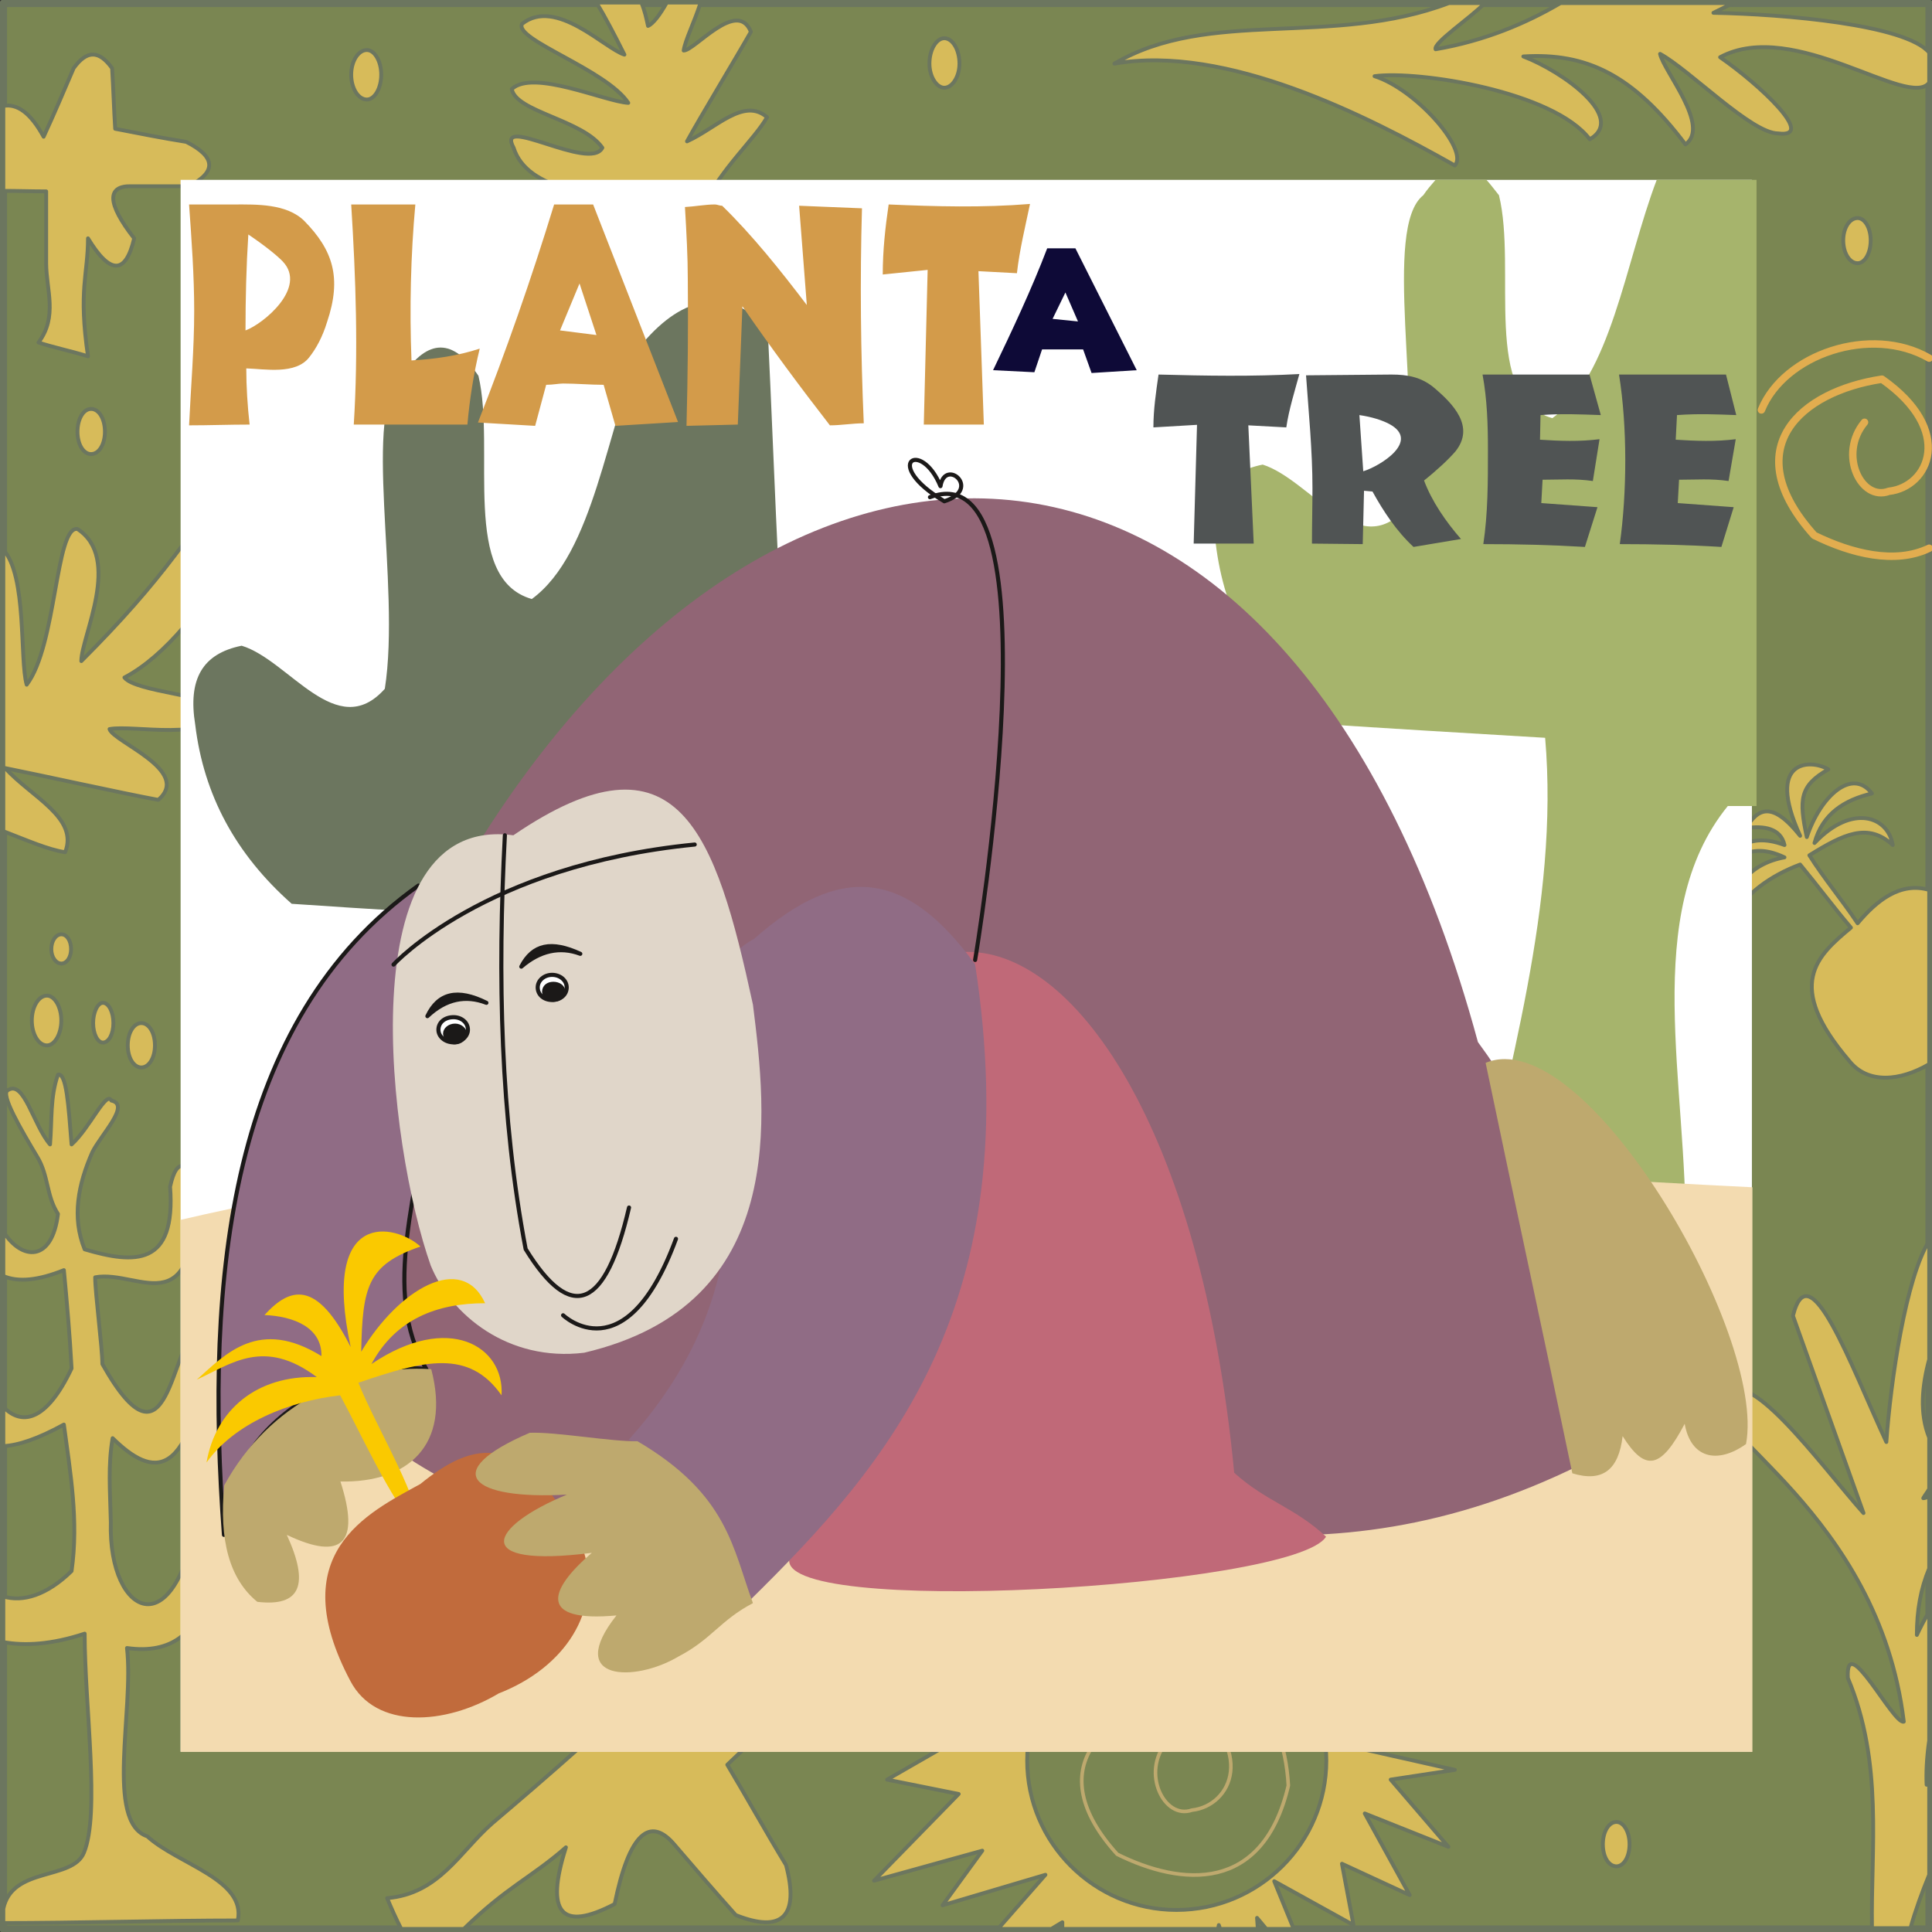 <svg xmlns="http://www.w3.org/2000/svg" xml:space="preserve" width="75.31mm" height="75.31mm" fill-rule="evenodd" stroke-linejoin="round" stroke-width="28.222" preserveAspectRatio="xMidYMid" version="1.2" viewBox="0 0 7531 7531"><rect x="0" y="0" width="7531" height="7531" fill="#333333" stroke="none"/><defs class="ClipPathGroup"><clipPath id="a" clipPathUnits="userSpaceOnUse"><path d="M0 0h7531v7531H0z"/></clipPath></defs><g class="SlideGroup"><g class="Slide" clip-path="url(#a)"><g class="Page"><g class="com.sun.star.drawing.PolyPolygonShape"><path fill="none" d="M-2-2h7538v7538H-2z" class="BoundingBox"/><path fill="#7A8652" d="M13 13h7507v7507H13V13Z"/><path fill="none" stroke="#6C765F" stroke-linecap="round" stroke-width="29" d="M13 13h7507v7507H13V13Z"/></g><g fill="none" class="com.sun.star.drawing.ClosedBezierShape"><path d="M6851 1326h685v858h-685z" class="BoundingBox"/><path stroke="#E2AD4F" stroke-linecap="round" stroke-width="29" d="M7520 1396c-227-131-566-15-654 202 88-217 427-333 654-202Zm0 741c-132 64-303 21-448-50-305-339-54-561 264-609 286 201 182 420 27 437-108 41-199-144-95-269-104 125-13 310 95 269 155-17 259-236-27-437-318 48-569 270-264 609 145 71 314 114 448 50Z"/></g><g class="com.sun.star.drawing.ClosedBezierShape"><path fill="none" d="M5 2h7524v7526H5z" class="BoundingBox"/><path fill="#D7BB5A" d="M4586 7445c-321 0-582-262-582-582s261-581 582-581c322 0 584 261 584 581s-262 582-584 582Zm0 0Zm350 74h107l-76-186 309 171-45-239 264 122-175-318 326 130-225-262 250-38-382-86 369-171-257-81 132-267-274 102 175-320-467 201 284-376-429 114 114-396-267 371-63-404-87 404-132-226-25 251-391-206 302 351-533-160 124 277-294 35 182 221-332 107 457 56-419 241 279 56-330 338 422-117-155 213 401-119-185 211h208l43-26v26h607l3-15 5 15h147l-3-43 36 43Zm0 0Zm-3372 0h244c166-163 265-201 398-318-82 257-18 330 190 221 56-274 137-348 236-228 76 89 155 180 236 271 181 72 249 5 196-195-79-130-152-262-229-391 92-87 183-176 275-262 30-137-21-198-158-180-150 45-299 94-449 139 106-274-3-376-242-355-170 2-279 63-330 198 109 132 216 264 325 396-111 99-226 198-337 292-128 112-207 275-410 292 15 36 33 77 55 120Zm0 0ZM13 7440v56c279 0 637-10 914-10 33-160-234-219-353-328-165-56-51-490-79-734 358 51 335-366 348-533-18-54-43-56-68-33-77 579-354 449-343 76-3-130-11-221 7-328 153 150 308 193 379-409-10-38-28-40-41-23-114 54-114 612-378 143 0-64-28-275-28-338 175-33 414 218 386-409-23-13-66-74-94 56 23 310-137 302-333 244-51-125-25-254 30-379 36-71 150-185 74-201-20-40-84 107-155 171-12-153-20-280-53-272-31 86-23 178-31 272-66-77-101-254-165-211-29 15 51 152 115 259 45 74 35 152 81 223-23 188-140 183-213 69v173c58 25 137 17 236-23 12 127 23 254 30 383-101 214-198 221-266 150v153c58-3 134-28 236-84 25 188 58 373 30 571-96 94-190 122-266 99v178c83 15 187 10 317-33 0 282 61 701-3 854-45 109-279 53-314 218Zm0 0Zm0-5297v1097c93 36 175 72 241 82 53-135-130-214-234-328 140 28 452 97 597 124 132-114-175-226-190-276 94-18 391 53 447-77-46-53-346-68-389-124 317-165 640-808 508-917-249 358-356 533-676 853 0-96 160-401-15-515-86-13-81 454-198 607-28-99 2-424-91-526Zm0 0Zm0-1730v331c55 0 111 2 167 2v280c0 104 46 208-30 309 53 18 137 36 193 54-38-259 0-320 0-460 86 142 147 142 180 0-107-137-107-206-10-203h223c110-56 105-115-10-173-94-15-185-33-277-51-5-78-7-157-12-236-51-71-99-71-150 0-38 89-76 178-117 267-51-94-104-130-157-120Zm0 0ZM2500 10h-175c35 58 71 127 109 203-76-23-267-225-399-120-33 61 328 178 414 308-91-5-370-132-454-54 15 89 277 120 353 229-48 94-419-135-346 0 54 170 318 180 521 231 104 56 168 46 216 0 76-155 201-262 251-350-91-79-198 43-312 94 56-102 190-323 249-427-53-131-219 73-262 73 5-38 43-114 66-187h-132c-25 45-53 83-73 91-6-28-13-61-26-91Zm0 0Zm3288 2h-140c-455 173-935 18-1304 236 437-76 983 203 1327 397 56-61-153-298-313-348 172-23 699 60 839 246 145-84-104-264-259-323 246-15 427 71 632 343 99-71-84-284-99-353 117 64 356 310 460 310 152 20-71-190-226-297 289-155 736 206 815 99V205c-91-109-564-150-841-155 26-13 51-25 77-38h-673c-135 79-295 147-487 180-10-25 136-122 192-180Zm0 0Zm1732 4136v-679c-114-33-206 43-279 130-61-92-130-173-188-265 134-83 228-129 325-40-18-112-158-163-305-8 31-114 117-168 224-193-77-102-201 10-254 170-31-147-28-200 84-264-69-41-247-41-110 259-109-137-165-107-211-30 69-10 135 0 150 66-157-59-216 38-269 111 71-50 130-129 269-63-137 25-213 122-205 244 43-99 155-175 266-216 71 86 127 162 198 246-132 110-261 222-7 519 73 92 200 79 312 13Zm0 0Zm0 1151v-462c-91 144-150 543-167 784-140-302-300-749-364-492 92 256 183 513 275 769-168-188-470-612-544-444-104 114 602 439 701 1257-40 13-228-361-218-170 139 330 89 665 94 975h150c20-71 45-139 73-208v-379c-2 11-7 18-10 28-2-43 0-104 10-172v-503c-18 30-35 63-48 91 0-96 15-180 48-259v-282c-7 5-18 8-23 8 5-10 16-23 23-36v-200c-38-94-28-201 0-305Zm0 0ZM6301 7102c28 0 51 38 51 87 0 50-23 86-51 86-30 0-53-36-53-86 0-49 23-87 53-87Zm0 0Zm940-6252c28 0 51 38 51 87 0 50-23 89-51 89-31 0-56-39-56-89 0-49 25-87 56-87Zm0 0ZM3681 149c31 0 59 43 59 99 0 51-28 94-59 94-30 0-58-43-58-94 0-56 28-99 58-99Zm0 0Zm-2251 46c30 0 56 43 56 96 0 54-26 97-56 97-33 0-61-43-61-97 0-53 28-96 61-96Zm0 0ZM355 1594c31 0 54 39 54 89 0 49-23 87-54 87-30 0-53-38-53-87 0-50 23-89 53-89Zm0 0ZM183 3881c30 0 56 44 56 97s-26 97-56 97c-33 0-59-44-59-97s26-97 59-97Zm0 0Zm368 107c30 0 53 38 53 87 0 48-23 86-53 86s-53-38-53-86c0-49 23-87 53-87Zm0 0Zm-312-346c22 0 38 25 38 58 0 31-16 56-38 56-21 0-39-25-39-56 0-33 18-58 39-58Zm0 0Zm162 267c23 0 41 36 41 79s-18 76-41 76c-20 0-38-33-38-76s18-79 38-79Z"/><path fill="none" stroke="#6C765F" stroke-linecap="round" stroke-width="15" d="M4586 7445c-321 0-582-262-582-582s261-581 582-581c322 0 584 261 584 581s-262 582-584 582Z"/><path fill="none" stroke="#6C765F" stroke-linecap="round" stroke-width="15" d="M4936 7519h107l-76-186 309 171-45-239 264 122-175-318 326 130-225-262 250-38-382-86 369-171-257-81 132-267-274 102 175-320-467 201 284-376-429 114 114-396-267 371-63-404-87 404-132-226-25 251-391-206 302 351-533-160 124 277-294 35 182 221-332 107 457 56-419 241 279 56-330 338 422-117-155 213 401-119-185 211h208l43-26v26h607l3-15 5 15h147l-3-43 36 43Zm-3372 0h244c166-163 265-201 398-318-82 257-18 330 190 221 56-274 137-348 236-228 76 89 155 180 236 271 181 72 249 5 196-195-79-130-152-262-229-391 92-87 183-176 275-262 30-137-21-198-158-180-150 45-299 94-449 139 106-274-3-376-242-355-170 2-279 63-330 198 109 132 216 264 325 396-111 99-226 198-337 292-128 112-207 275-410 292 15 36 33 77 55 120ZM13 7440v56c279 0 637-10 914-10 33-160-234-219-353-328-165-56-51-490-79-734 358 51 335-366 348-533-18-54-43-56-68-33-77 579-354 449-343 76-3-130-11-221 7-328 153 150 308 193 379-409-10-38-28-40-41-23-114 54-114 612-378 143 0-64-28-275-28-338 175-33 414 218 386-409-23-13-66-74-94 56 23 310-137 302-333 244-51-125-25-254 30-379 36-71 150-185 74-201-20-40-84 107-155 171-12-153-20-280-53-272-31 86-23 178-31 272-66-77-101-254-165-211-29 15 51 152 115 259 45 74 35 152 81 223-23 188-140 183-213 69v173c58 25 137 17 236-23 12 127 23 254 30 383-101 214-198 221-266 150v153c58-3 134-28 236-84 25 188 58 373 30 571-96 94-190 122-266 99v178c83 15 187 10 317-33 0 282 61 701-3 854-45 109-279 53-314 218Zm0-5297v1097c93 36 175 72 241 82 53-135-130-214-234-328 140 28 452 97 597 124 132-114-175-226-190-276 94-18 391 53 447-77-46-53-346-68-389-124 317-165 640-808 508-917-249 358-356 533-676 853 0-96 160-401-15-515-86-13-81 454-198 607-28-99 2-424-91-526Zm0-1730v331c55 0 111 2 167 2v280c0 104 46 208-30 309 53 18 137 36 193 54-38-259 0-320 0-460 86 142 147 142 180 0-107-137-107-206-10-203h223c110-56 105-115-10-173-94-15-185-33-277-51-5-78-7-157-12-236-51-71-99-71-150 0-38 89-76 178-117 267-51-94-104-130-157-120ZM2500 10h-175c35 58 71 127 109 203-76-23-267-225-399-120-33 61 328 178 414 308-91-5-370-132-454-54 15 89 277 120 353 229-48 94-419-135-346 0 54 170 318 180 521 231 104 56 168 46 216 0 76-155 201-262 251-350-91-79-198 43-312 94 56-102 190-323 249-427-53-131-219 73-262 73 5-38 43-114 66-187h-132c-25 45-53 83-73 91-6-28-13-61-26-91Zm3288 2h-140c-455 173-935 18-1304 236 437-76 983 203 1327 397 56-61-153-298-313-348 172-23 699 60 839 246 145-84-104-264-259-323 246-15 427 71 632 343 99-71-84-284-99-353 117 64 356 310 460 310 152 20-71-190-226-297 289-155 736 206 815 99V205c-91-109-564-150-841-155 26-13 51-25 77-38h-673c-135 79-295 147-487 180-10-25 136-122 192-180Zm1732 4136v-679c-114-33-206 43-279 130-61-92-130-173-188-265 134-83 228-129 325-40-18-112-158-163-305-8 31-114 117-168 224-193-77-102-201 10-254 170-31-147-28-200 84-264-69-41-247-41-110 259-109-137-165-107-211-30 69-10 135 0 150 66-157-59-216 38-269 111 71-50 130-129 269-63-137 25-213 122-205 244 43-99 155-175 266-216 71 86 127 162 198 246-132 110-261 222-7 519 73 92 200 79 312 13Zm0 1151v-462c-91 144-150 543-167 784-140-302-300-749-364-492 92 256 183 513 275 769-168-188-470-612-544-444-104 114 602 439 701 1257-40 13-228-361-218-170 139 330 89 665 94 975h150c20-71 45-139 73-208v-379c-2 11-7 18-10 28-2-43 0-104 10-172v-503c-18 30-35 63-48 91 0-96 15-180 48-259v-282c-7 5-18 8-23 8 5-10 16-23 23-36v-200c-38-94-28-201 0-305ZM6301 7102c28 0 51 38 51 87 0 50-23 86-51 86-30 0-53-36-53-86 0-49 23-87 53-87Zm940-6252c28 0 51 38 51 87 0 50-23 89-51 89-31 0-56-39-56-89 0-49 25-87 56-87ZM3681 149c31 0 59 43 59 99 0 51-28 94-59 94-30 0-58-43-58-94 0-56 28-99 58-99Zm-2251 46c30 0 56 43 56 96 0 54-26 97-56 97-33 0-61-43-61-97 0-53 28-96 61-96ZM355 1594c31 0 54 39 54 89 0 49-23 87-54 87-30 0-53-38-53-87 0-50 23-89 53-89ZM183 3881c30 0 56 44 56 97s-26 97-56 97c-33 0-59-44-59-97s26-97 59-97Zm368 107c30 0 53 38 53 87 0 48-23 86-53 86s-53-38-53-86c0-49 23-87 53-87Zm-312-346c22 0 38 25 38 58 0 31-16 56-38 56-21 0-39-25-39-56 0-33 18-58 39-58Zm162 267c23 0 41 36 41 79s-18 76-41 76c-20 0-38-33-38-76s18-79 38-79Z"/></g><g fill="none" class="com.sun.star.drawing.OpenBezierShape"><path d="M4143 6474h888v843h-888z" class="BoundingBox"/><path stroke="#BEA96E" stroke-linecap="round" stroke-width="14" d="M4150 6741c134-330 836-429 872 219-99 422-417 392-667 268-306-337-53-561 265-610 282 202 181 421 26 438-108 38-199-147-98-266"/></g><g class="com.sun.star.drawing.PolyPolygonShape"><path fill="none" d="M704 701h6126v6128H704z" class="BoundingBox"/><path fill="#FFF" d="M704 701h6125v6127H704V701Z"/></g><g class="com.sun.star.drawing.ClosedBezierShape"><path fill="none" d="M754 1176h3419v4349H754z" class="BoundingBox"/><path fill="#6C765F" d="M2589 5523c12-589-176-1258 167-1682 328-3 690 48 992-13 129-129 132-284 15-460-193-68-580-40-575-208 164-498 618-488 903-589 91-120 104-239 43-364-163-120-338-194-610 55-162 111-326 108-488-12-16-328-28-653-44-981-162-144-325-121-487 69-142 333-188 818-432 997-279-80-140-581-208-870-99-147-196-147-296 0-163 127-5 814-69 1220-188 211-373-112-558-168-153 31-210 130-181 308 33 274 158 505 376 698 302 21 606 38 908 56 53 645-152 1299-279 1944h823Z"/></g><g class="com.sun.star.drawing.ClosedBezierShape"><path fill="none" d="M4731 701h2118v4122H4731z" class="BoundingBox"/><path fill="#A6B46C" d="M5794 701h-198c-15 17-33 38-48 60-160 127-5 813-69 1221-185 210-371-112-557-171-155 31-212 135-183 308 33 274 158 508 376 701 303 20 606 38 908 56 56 650-150 1299-279 1946h826c10-591-178-1258 165-1680h112V701h-389c-124 327-178 764-407 929-277-79-137-579-208-869-18-22-33-43-49-60Z"/></g><g class="com.sun.star.drawing.ClosedBezierShape"><path fill="none" d="M704 4473h6128v2357H704z" class="BoundingBox"/><path fill="#F3DBB0" d="M6831 4628v2201H704V4755c2044-477 4082-226 6127-127Z"/></g><g class="com.sun.star.drawing.ClosedBezierShape"><path fill="none" d="M1204 1941h4968v4065H1204z" class="BoundingBox"/><path fill="#916575" d="M1884 3257c1207-1898 3161-1834 3877 805 404 546 429 1096 401 1647-1018 503-1846 211-2683-33-703 688-1879 142-2154-226-311-419 13-1701 559-2193Z"/></g><g class="com.sun.star.drawing.ClosedBezierShape"><path fill="none" d="M844 3443h974v2549H844z" class="BoundingBox"/><path fill="#906C85" d="M1631 3452c-738 525-833 1527-758 2531 18-505 552-679 789-646-181-307-26-691 17-1110 188-298 170-560-48-775Z"/><path fill="none" stroke="#1B1918" stroke-linecap="round" stroke-width="16" d="M1631 3452c-738 525-833 1527-758 2531 18-505 552-679 789-646-181-307-26-691 17-1110 188-298 170-560-48-775Z"/></g><g class="com.sun.star.drawing.ClosedBezierShape"><path fill="none" d="M5790 4128h1024v1628H5790z" class="BoundingBox"/><path fill="#BEA96E" d="M5791 4143c387-161 1096 1058 1015 1486-114 81-216 53-239-79-92 175-153 190-242 48-15 132-79 181-196 145-112-537-227-1068-338-1600Z"/></g><g class="com.sun.star.drawing.ClosedBezierShape"><path fill="none" d="M3076 3709h2094v2495H3076z" class="BoundingBox"/><path fill="#C06978" d="M3753 3711c425-22 928 673 1058 2030 124 112 236 135 358 249-122 199-2178 320-2090 79 0 0 659-2372 674-2358Z"/></g><g class="com.sun.star.drawing.ClosedBezierShape"><path fill="none" d="M2450 3456h1396v2787H2450z" class="BoundingBox"/><path fill="#906C85" d="M2939 3660c341-301 596-266 862 99 203 1322-333 1944-882 2483-128-427-296-552-468-630 798-888 58-1723 488-1952Z"/></g><g class="com.sun.star.drawing.ClosedBezierShape"><path fill="none" d="M868 5335h834v913H868z" class="BoundingBox"/><path fill="#BEA96E" d="M874 5790c-20 214 20 365 129 454 169 20 204-67 115-261 216 103 287 33 209-208 262 5 432-140 354-438-309-19-632 132-807 453Z"/></g><g class="com.sun.star.drawing.ClosedBezierShape"><path fill="none" d="M1531 3078h1438v2201H1531z" class="BoundingBox"/><path fill="#E0D6C9" d="M2001 3256c644-439 789-8 934 660 53 425 144 1169-658 1357-296 36-519-147-598-340-164-462-329-1764 322-1677Z"/></g><g fill="none" class="com.sun.star.drawing.OpenBezierShape"><path d="M2187 4821h457v367h-457z" class="BoundingBox"/><path stroke="#1B1918" stroke-linecap="round" stroke-width="16" d="M2195 5127s244 234 440-298"/></g><g fill="none" class="com.sun.star.drawing.OpenBezierShape"><path d="M1946 3248h515v1813h-515z" class="BoundingBox"/><path stroke="#1B1918" stroke-linecap="round" stroke-width="16" d="M1968 3256c-29 553-17 1098 81 1613 179 290 311 234 403-162"/></g><g fill="none" class="com.sun.star.drawing.OpenBezierShape"><path d="M1526 3284h1191v486H1526z" class="BoundingBox"/><path stroke="#1B1918" stroke-linecap="round" stroke-width="16" d="M1534 3760s353-387 1174-468"/></g><g class="com.sun.star.drawing.ClosedBezierShape"><path fill="none" d="M1701 3956h132v116h-132z" class="BoundingBox"/><path fill="#FFF" d="M1768 3965c30 0 56 20 56 49 0 26-26 49-56 49-34 0-59-23-59-49 0-29 25-49 59-49Z"/><path fill="none" stroke="#1B1918" stroke-linecap="round" stroke-width="16" d="M1768 3965c30 0 56 20 56 49 0 26-26 49-56 49-34 0-59-23-59-49 0-29 25-49 59-49Z"/></g><g class="com.sun.star.drawing.ClosedBezierShape"><path fill="none" d="M2088 3791h130v116h-130z" class="BoundingBox"/><path fill="#FFF" d="M2152 3800c32 0 57 22 57 49 0 29-25 49-57 49-31 0-56-20-56-49 0-27 25-49 56-49Z"/><path fill="none" stroke="#1B1918" stroke-linecap="round" stroke-width="16" d="M2152 3800c32 0 57 22 57 49 0 29-25 49-57 49-31 0-56-20-56-49 0-27 25-49 56-49Z"/></g><g class="com.sun.star.drawing.ClosedBezierShape"><path fill="none" d="M1727 3990h95v82h-95z" class="BoundingBox"/><path fill="#1B1918" d="M1774 3998c20 0 38 15 38 31 0 19-18 34-38 34-22 0-39-15-39-34 0-16 17-31 39-31Z"/><path fill="none" stroke="#1B1918" stroke-linecap="round" stroke-width="16" d="M1774 3998c20 0 38 15 38 31 0 19-18 34-38 34-22 0-39-15-39-34 0-16 17-31 39-31Z"/></g><g class="com.sun.star.drawing.ClosedBezierShape"><path fill="none" d="M2113 3827h92v79h-92z" class="BoundingBox"/><path fill="#1B1918" d="M2157 3835c21 0 39 12 39 31s-18 31-39 31-36-12-36-31 15-31 36-31Z"/><path fill="none" stroke="#1B1918" stroke-linecap="round" stroke-width="16" d="M2157 3835c21 0 39 12 39 31s-18 31-39 31-36-12-36-31 15-31 36-31Z"/></g><g class="com.sun.star.drawing.ClosedBezierShape"><path fill="none" d="M1658 3868h247v102h-247z" class="BoundingBox"/><path fill="#1B1918" d="M1666 3961c43-90 117-108 230-52-80-31-158-16-230 52Z"/><path fill="none" stroke="#1B1918" stroke-linecap="round" stroke-width="16" d="M1666 3961c43-90 117-108 230-52-80-31-158-16-230 52Z"/></g><g class="com.sun.star.drawing.ClosedBezierShape"><path fill="none" d="M2024 3680h247v97h-247z" class="BoundingBox"/><path fill="#1B1918" d="M2032 3768c45-87 117-102 230-50-80-30-158-12-230 50Z"/><path fill="none" stroke="#1B1918" stroke-linecap="round" stroke-width="16" d="M2032 3768c45-87 117-102 230-50-80-30-158-12-230 50Z"/></g><g fill="none" class="com.sun.star.drawing.OpenBezierShape"><path d="M3617 1916h302v1836h-302z" class="BoundingBox"/><path stroke="#1B1918" stroke-linecap="round" stroke-width="16" d="M3801 3742s336-1996-176-1804"/></g><g fill="none" class="com.sun.star.drawing.ClosedBezierShape"><path d="M3539 1785h218v179h-218z" class="BoundingBox"/><path stroke="#1B1918" stroke-linecap="round" stroke-width="16" d="M3681 1954c148-47 3-171-15-59-77-187-232-88 15 59Z"/></g><g class="com.sun.star.drawing.ClosedBezierShape"><path fill="none" d="M767 4800h1190v1164H767z" class="BoundingBox"/><path fill="#FAC900" d="M1626 5963c31-86-160-400-229-573 257-88 431-132 558 49 12-191-206-325-507-122 94-175 255-237 443-237-91-199-336-56-483 189 5-255 25-339 231-410-97-88-389-152-272 392-132-263-236-235-336-125 115 5 224 49 222 160-243-150-372-10-486 92 134-61 261-165 468-10-235-8-395 129-430 333 109-153 321-239 521-262 89 165 188 389 300 524Z"/></g><g class="com.sun.star.drawing.ClosedBezierShape"><path fill="none" d="M1267 5663h1028v1033H1267z" class="BoundingBox"/><path fill="#C16B3C" d="M1638 5785c-208 114-535 272-272 768 99 188 368 173 578 48 259-101 401-322 332-552-228-502-439-425-638-264Z"/></g><g class="com.sun.star.drawing.ClosedBezierShape"><path fill="none" d="M4496 1458h2273v675H4496z" class="BoundingBox"/><path fill="#505454" d="M6314 2121c28-200 30-455-3-661h417l40 158c-81-3-147-6-231 0l-5 96c79 5 155 8 234-2l-28 163c-69-10-125-5-193-5l-5 91 218 16-48 155c-130-8-264-11-396-11Zm0 0Zm-532 0c18-119 18-243 18-366 0-99-3-198-21-295h417l44 158c-85-3-151-6-235 0l-2 96c78 5 152 8 232-2l-26 163c-69-10-130-5-196-5l-5 91 219 16-49 155c-132-8-264-11-396-11Zm0 0Zm-668-2c0-71 2-147 2-216 0-148-15-296-25-440l333-3c63 0 114 10 162 48 79 66 165 155 87 252-26 30-67 69-122 113 30 81 86 162 144 228l-185 31c-66-61-117-138-160-216l-33-3-5 208-198-2Zm0 0Zm200-282c66-20 224-118 102-184-28-15-69-28-117-35l15 219Zm0 0Zm-661 282 13-463-170 10c0-69 10-137 20-206 185 5 368 8 549-2-18 66-41 139-51 208l-148-8 21 461h-234Z"/></g><g class="com.sun.star.drawing.ClosedBezierShape"><path fill="none" d="M3871 968h561v487h-561z" class="BoundingBox"/><path fill="#0E0A37" d="M3871 1443c73-152 150-315 211-475h110l239 475-176 11-33-92h-160l-30 89-161-8Zm0 0Zm232-200 99 10-49-113-50 103Z"/></g><g class="com.sun.star.drawing.ClosedBezierShape"><path fill="none" d="M736 795h3280v866H736z" class="BoundingBox"/><path fill="#D39B4A" d="m3601 1655 15-603-175 18c0-95 10-184 23-273 185 8 366 13 551-2-18 86-41 180-51 270l-150-8 21 598h-234Zm0 0Zm-925 5c5-193 7-384 5-575 0-82-5-176-11-278 39-2 79-10 117-10 8 0 18 5 28 5 117 114 226 250 330 387l-30-387 245 10c-8 281-5 560 7 838-43 0-88 8-132 8-115-148-232-306-341-464l-18 461-200 5Zm0 0Zm-813-13c109-277 208-559 297-850h152l331 848-244 15-46-160c-51 0-107-5-158-5-17 0-40 5-66 5l-43 160-223-13Zm0 0Zm320-359 142 18-66-201-76 183Zm0 0Zm-313 71c-23 93-40 202-48 296h-443c18-285 8-570-10-858h250c-18 198-23 407-15 608 91-5 180-18 266-46Zm0 0ZM914 797c84 0 203-4 272 64 112 114 147 222 89 394-18 59-43 104-69 137-53 70-175 46-246 44 0 72 5 148 13 219-79 0-158 3-236 3 7-148 20-299 20-446 0-137-10-275-20-415h177Zm0 0Zm43 491c69-25 242-167 145-269-20-21-66-59-134-105-8 125-11 250-11 374Z"/></g><g class="com.sun.star.drawing.ClosedBezierShape"><path fill="none" d="M1853 5584h1083v937H1853z" class="BoundingBox"/><path fill="#BEA96E" d="M2485 5618c-102 2-318-37-420-33-355 152-231 262 145 241-303 125-383 288 97 227-173 148-207 272 96 244-203 257 71 262 242 160 130-68 161-140 290-208-79-212-96-423-450-631Z"/></g></g></g></g></svg>
